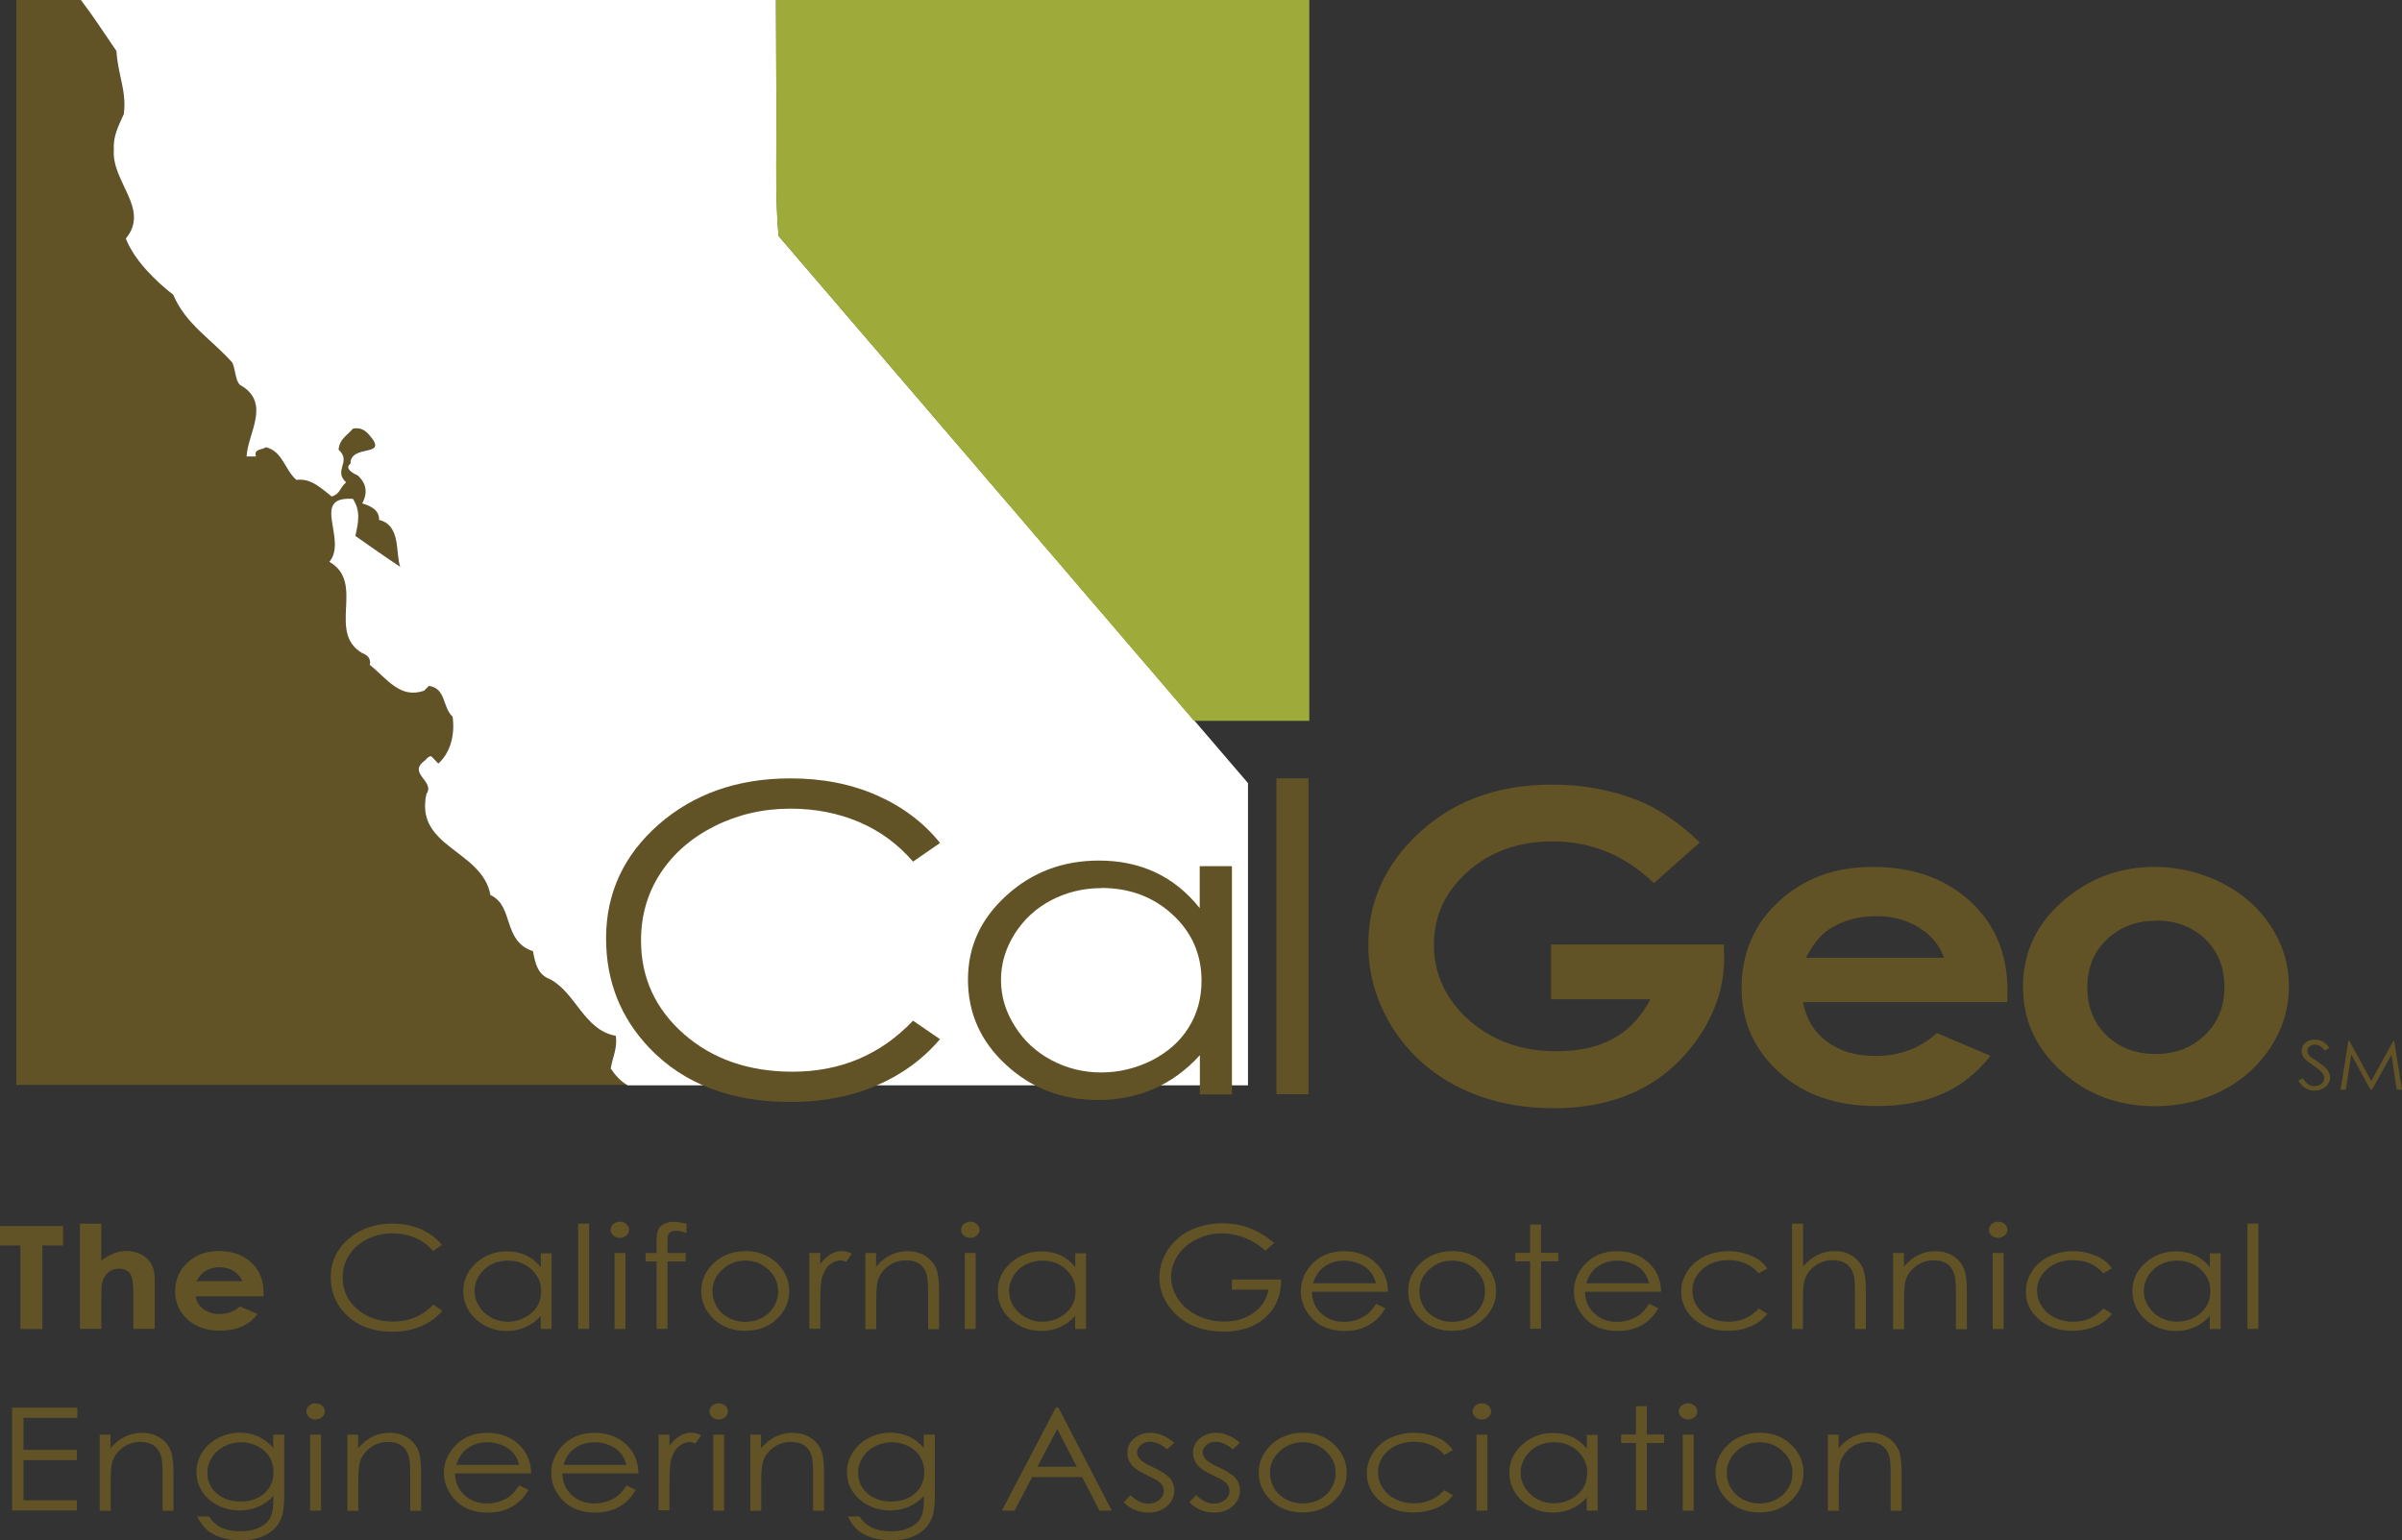 <?xml version="1.0" encoding="UTF-8"?>
<svg id="Layer_1" data-name="Layer 1" xmlns="http://www.w3.org/2000/svg" viewBox="0 0 158.69 101.77">
  <rect x="0" y="0" width="158.69" height="101.77" fill="#333333" stroke="none"/>
  <defs>
    <style>
      .cls-1 {
        fill: #9eaa39;
      }

      .cls-2 {
        fill: #625326;
      }

      .cls-3 {
        fill: #fff;
      }
    </style>
  </defs>
  <g>
    <path class="cls-2" d="M40.34,70.59c.1-.71.45-1.35.33-2.16-2.12-.39-2.64-2.84-4.36-3.75-.82-.29-.98-1.13-1.11-1.84-2.02-.67-1.24-3-2.81-3.71-.55-3-5.01-3.13-4.23-6.68.59-.84-1.23-1.32-.16-2.17.16-.09.26-.35.49-.32l.46.48c.79-.71,1.11-1.87.94-3.1-.68-.61-.42-1.87-1.56-2.03l-.33.32c-1.59.55-2.44-.8-3.58-1.71.1-.39-.16-.68-.49-.77-2.38-1.39.23-4.65-2.18-6.04,1.24-1.48-1.3-4.36,1.56-4.16.52.8.36,1.55.16,2.45.98.68,2.08,1.46,2.96,2.04-.33-.9.07-2.74-1.4-3.1.04-.68-.58-.93-1.11-1.09.36-.68.3-1.29-.29-1.84-.23-.1-.94-.46-.49-.78,0-1.36,2.57-.39,1.27-1.87-.29-.35-.62-.54-1.1-.45-.45.52-.88.68-.95,1.39.88.81-.39,1.35.5,2.16-.46.38-.36.74-.95.94-.71-.55-1.37-1.23-2.34-1.1-.78-.68-.91-1.9-2.02-2.16-.23.19-.81.1-.65.61h-.62c.07-1.48,1.6-3.45-.3-4.65-.45-.16-.42-1.03-.64-1.55-1.41-1.58-3.07-2.52-3.91-4.49-1.18-.9-2.58-2.29-3.13-3.71,1.63-1.97-.97-3.74-.79-5.91-.06-.87.33-1.58.66-2.32.19-1.55-.39-2.55-.49-4.16-.87-1.27-1.57-2.36-2.35-3.37H1.08v71.69h40.38c-.44-.25-.83-.67-1.12-1.11Z"/>
    <path class="cls-3" d="M82.44,51.73L51.45,15.6c-.29-2.74-.09-6.81-.16-10.23l-.02-5.37H5.34c.78,1.01,1.48,2.1,2.35,3.37.1,1.61.68,2.61.49,4.16-.33.75-.72,1.45-.66,2.32-.19,2.16,2.42,3.94.79,5.91.55,1.42,1.96,2.81,3.13,3.71.84,1.97,2.5,2.91,3.91,4.49.23.52.19,1.39.64,1.55,1.89,1.19.36,3.16.3,4.65h.62c-.16-.52.42-.42.65-.61,1.11.26,1.24,1.48,2.02,2.16.97-.13,1.63.55,2.34,1.1.59-.2.49-.55.95-.94-.88-.81.39-1.35-.5-2.16.07-.71.5-.87.95-1.39.49-.09.81.1,1.1.45,1.3,1.49-1.27.52-1.27,1.87-.45.32.26.68.49.78.59.55.65,1.16.29,1.84.52.16,1.14.42,1.11,1.09,1.47.36,1.07,2.2,1.4,3.1-.88-.58-1.99-1.36-2.96-2.04.2-.9.36-1.64-.16-2.45-2.87-.2-.33,2.68-1.56,4.16,2.41,1.39-.2,4.65,2.18,6.04.33.1.59.39.49.77,1.14.91,1.99,2.26,3.58,1.71l.33-.32c1.14.16.88,1.42,1.56,2.03.17,1.23-.16,2.39-.94,3.1l-.46-.48c-.23-.03-.32.22-.49.32-1.07.84.75,1.33.16,2.17-.78,3.55,3.68,3.68,4.23,6.68,1.57.71.78,3.04,2.81,3.71.13.71.29,1.55,1.11,1.84,1.73.9,2.24,3.36,4.36,3.75.13.8-.23,1.45-.33,2.16.28.43.67.86,1.12,1.11h40.98v-19.96Z"/>
  </g>
  <path class="cls-1" d="M86.51,0h-35.25l.02,5.37c.07,3.42-.13,7.49.16,10.23l27.44,32.03h7.62V0Z"/>
  <g>
    <path class="cls-2" d="M0,81.01h4.17v1.28h-1.37v5.52h-1.45v-5.52H0v-1.28Z"/>
    <path class="cls-2" d="M5.28,80.85h1.41v2.45c.27-.21.54-.37.82-.48.27-.11.55-.16.84-.16.55,0,1.01.17,1.39.52.32.3.48.74.48,1.31v3.31h-1.41v-2.19c0-.58-.03-.97-.09-1.18-.06-.21-.16-.36-.31-.46-.15-.1-.33-.15-.54-.15-.28,0-.52.08-.71.25-.2.17-.34.4-.41.69-.04.15-.06.49-.06,1.03v2.01h-1.41v-6.95Z"/>
    <path class="cls-2" d="M17.4,85.65h-4.48c.06.36.24.64.52.85.28.21.64.32,1.07.32.52,0,.96-.16,1.34-.5l1.17.5c-.29.38-.64.65-1.05.83-.41.18-.89.27-1.45.27-.87,0-1.58-.25-2.13-.74-.55-.5-.82-1.12-.82-1.86s.27-1.4.82-1.9c.55-.51,1.23-.76,2.06-.76.88,0,1.59.25,2.14.75.55.5.82,1.17.82,1.99v.24ZM16,84.66c-.09-.27-.27-.49-.54-.67-.27-.17-.58-.26-.94-.26-.39,0-.73.1-1.02.29-.18.12-.35.33-.51.63h3.02Z"/>
    <path class="cls-2" d="M29.2,82.25l-.59.41c-.33-.38-.72-.68-1.18-.87-.46-.2-.96-.3-1.51-.3-.6,0-1.16.13-1.67.39s-.91.61-1.19,1.05c-.28.44-.42.93-.42,1.48,0,.83.31,1.52.95,2.08.63.55,1.43.83,2.39.83,1.06,0,1.94-.38,2.65-1.12l.59.41c-.38.44-.84.78-1.41,1.02-.56.24-1.19.36-1.88.36-1.32,0-2.36-.4-3.12-1.19-.64-.67-.96-1.48-.96-2.42,0-1,.39-1.83,1.16-2.51.77-.68,1.74-1.02,2.9-1.02.7,0,1.34.12,1.9.37.57.25,1.03.6,1.39,1.04Z"/>
    <path class="cls-2" d="M36.44,82.79v5.02h-.72v-.86c-.3.33-.64.58-1.01.74-.37.17-.78.25-1.23.25-.79,0-1.47-.26-2.03-.77-.56-.51-.84-1.14-.84-1.87s.28-1.34.85-1.85c.56-.51,1.24-.77,2.04-.77.46,0,.87.09,1.25.26.37.17.7.44.98.79v-.92h.72ZM33.55,83.29c-.4,0-.77.09-1.1.26-.34.18-.6.42-.8.74-.2.32-.3.66-.3,1.01s.1.69.3,1.01c.2.32.47.57.81.75s.7.27,1.09.27.76-.09,1.11-.27c.35-.18.62-.42.81-.72.19-.3.28-.64.28-1.02,0-.58-.21-1.06-.64-1.45-.42-.39-.95-.58-1.56-.58Z"/>
    <path class="cls-2" d="M38.2,80.85h.72v6.95h-.72v-6.95Z"/>
    <path class="cls-2" d="M40.95,80.72c.17,0,.31.05.43.16.12.1.18.23.18.38s-.06.27-.18.37c-.12.1-.26.16-.43.16s-.31-.05-.43-.16c-.12-.1-.18-.23-.18-.37s.06-.27.18-.38c.12-.1.26-.16.43-.16ZM40.6,82.79h.72v5.02h-.72v-5.02Z"/>
    <path class="cls-2" d="M45.35,80.85v.62c-.27-.1-.49-.15-.68-.15-.14,0-.26.03-.35.08-.09.05-.15.11-.18.18-.02.07-.04.24-.04.53v.68s1.2,0,1.2,0v.56h-1.2v4.45h-.72v-4.45h-.73v-.56h.73v-.78c0-.36.04-.62.11-.77.07-.15.2-.28.38-.37.18-.09.39-.14.64-.14.23,0,.51.04.84.13Z"/>
    <path class="cls-2" d="M49.24,82.66c.86,0,1.57.28,2.13.84.51.51.77,1.11.77,1.81s-.27,1.31-.81,1.83c-.54.52-1.24.79-2.09.79s-1.55-.26-2.1-.79c-.54-.52-.81-1.13-.81-1.83s.26-1.29.77-1.8c.56-.56,1.28-.84,2.14-.84ZM49.24,83.29c-.59,0-1.1.2-1.53.6-.43.4-.64.88-.64,1.44,0,.36.1.7.29,1.02.19.32.46.56.79.73.33.17.69.26,1.09.26s.76-.09,1.09-.26c.33-.17.59-.41.79-.73.19-.31.29-.65.29-1.02,0-.57-.21-1.05-.64-1.44-.43-.4-.94-.6-1.53-.6Z"/>
    <path class="cls-2" d="M53.47,82.79h.72v.73c.22-.29.45-.5.69-.65.24-.14.5-.21.76-.21.2,0,.41.06.64.17l-.37.54c-.15-.06-.28-.09-.38-.09-.24,0-.47.09-.7.26-.22.18-.39.45-.51.82-.09.29-.13.86-.13,1.73v1.7h-.72v-5.02Z"/>
    <path class="cls-2" d="M57.16,82.79h.72v.9c.29-.34.61-.6.96-.77.35-.17.73-.25,1.14-.25s.79.1,1.11.29c.32.19.56.45.72.77.15.32.23.82.23,1.51v2.58h-.72v-2.39c0-.58-.03-.96-.08-1.16-.08-.33-.25-.58-.48-.75-.24-.17-.54-.25-.92-.25-.43,0-.82.13-1.17.39-.34.26-.57.58-.68.96-.07.25-.1.7-.1,1.36v1.84h-.72v-5.02Z"/>
    <path class="cls-2" d="M64.1,80.72c.17,0,.31.05.43.16.12.1.18.23.18.38s-.06.27-.18.37c-.12.1-.26.16-.43.16s-.31-.05-.43-.16c-.12-.1-.18-.23-.18-.37s.06-.27.18-.38c.12-.1.26-.16.43-.16ZM63.74,82.79h.72v5.02h-.72v-5.02Z"/>
    <path class="cls-2" d="M71.75,82.79v5.02h-.72v-.86c-.3.33-.64.58-1.01.74-.37.17-.79.25-1.23.25-.79,0-1.47-.26-2.03-.77-.56-.51-.84-1.14-.84-1.87s.28-1.34.85-1.85c.56-.51,1.24-.77,2.04-.77.46,0,.87.09,1.25.26.37.17.7.44.98.79v-.92h.72ZM68.86,83.29c-.4,0-.77.09-1.1.26-.34.18-.6.42-.8.74-.2.32-.3.66-.3,1.01s.1.69.3,1.01c.2.32.47.57.81.75.34.18.7.27,1.09.27s.76-.09,1.11-.27c.35-.18.62-.42.81-.72.19-.3.28-.64.28-1.02,0-.58-.21-1.06-.64-1.45-.42-.39-.95-.58-1.56-.58Z"/>
    <path class="cls-2" d="M84.18,82.13l-.58.5c-.42-.37-.88-.66-1.38-.85-.5-.19-.99-.29-1.47-.29-.59,0-1.16.13-1.69.39-.54.26-.95.62-1.25,1.07-.29.45-.44.92-.44,1.42s.15,1,.46,1.46c.31.46.73.82,1.27,1.09.54.26,1.13.4,1.77.4.78,0,1.44-.2,1.97-.59s.86-.9.96-1.52h-2.41v-.67h3.25c0,1.05-.35,1.89-1.04,2.51-.69.62-1.6.93-2.75.93-1.4,0-2.5-.43-3.31-1.29-.63-.66-.94-1.42-.94-2.29,0-.64.18-1.24.54-1.8.36-.55.85-.99,1.48-1.3.63-.31,1.33-.47,2.12-.47.64,0,1.24.1,1.8.31.56.21,1.11.54,1.65.99Z"/>
    <path class="cls-2" d="M90.92,86.15l.6.29c-.2.35-.43.63-.69.84-.26.21-.55.38-.88.49s-.69.17-1.1.17c-.91,0-1.62-.27-2.14-.8-.51-.54-.77-1.14-.77-1.82,0-.63.22-1.2.65-1.7.55-.63,1.29-.95,2.21-.95s1.71.32,2.28.97c.4.46.61,1.03.62,1.71h-5.03c.01.58.22,1.06.62,1.43.4.37.9.56,1.49.56.28,0,.56-.04.83-.13.27-.09.5-.21.69-.35s.39-.38.61-.71ZM90.91,84.79c-.1-.34-.24-.61-.42-.82-.18-.2-.43-.37-.73-.49-.3-.12-.62-.19-.95-.19-.55,0-1.02.16-1.41.47-.29.23-.51.57-.65,1.03h4.16Z"/>
    <path class="cls-2" d="M95.94,82.66c.86,0,1.57.28,2.13.84.51.51.77,1.11.77,1.81s-.27,1.31-.81,1.83c-.54.52-1.24.79-2.09.79s-1.55-.26-2.1-.79c-.54-.52-.81-1.13-.81-1.83s.26-1.29.77-1.8c.56-.56,1.28-.84,2.14-.84ZM95.94,83.29c-.59,0-1.11.2-1.53.6-.43.4-.64.88-.64,1.44,0,.36.1.7.29,1.02.19.32.46.56.79.73.33.17.69.26,1.09.26s.76-.09,1.09-.26c.33-.17.59-.41.79-.73.19-.31.29-.65.29-1.02,0-.57-.21-1.05-.64-1.44-.43-.4-.94-.6-1.53-.6Z"/>
    <path class="cls-2" d="M101.09,80.91h.72v1.87h1.14v.56h-1.14v4.45h-.72v-4.45h-.98v-.56h.98v-1.87Z"/>
    <path class="cls-2" d="M108.96,86.15l.6.29c-.2.35-.43.63-.69.84-.26.21-.55.38-.88.49-.33.11-.69.17-1.1.17-.91,0-1.62-.27-2.14-.8-.51-.54-.77-1.14-.77-1.82,0-.63.22-1.2.65-1.7.55-.63,1.29-.95,2.21-.95s1.71.32,2.28.97c.4.46.61,1.03.62,1.71h-5.03c.01.58.22,1.06.62,1.43.4.37.9.56,1.49.56.28,0,.56-.04.83-.13.27-.09.5-.21.69-.35.19-.15.39-.38.61-.71ZM108.96,84.79c-.1-.34-.24-.61-.42-.82s-.43-.37-.73-.49c-.3-.12-.62-.19-.95-.19-.55,0-1.02.16-1.41.47-.29.23-.51.57-.65,1.03h4.16Z"/>
    <path class="cls-2" d="M116.76,83.81l-.57.32c-.49-.58-1.16-.87-2.02-.87-.68,0-1.25.2-1.69.59-.45.39-.67.87-.67,1.43,0,.37.1.71.31,1.03.21.32.49.57.85.75.36.18.76.27,1.21.27.82,0,1.49-.29,2.01-.87l.57.34c-.27.36-.63.64-1.08.83-.45.2-.96.3-1.54.3-.88,0-1.62-.25-2.2-.75-.58-.5-.87-1.12-.87-1.84,0-.48.14-.93.41-1.35.27-.42.65-.74,1.12-.97.48-.23,1.01-.35,1.6-.35.37,0,.73.05,1.07.15.34.1.64.23.88.39.24.16.44.36.61.61Z"/>
    <path class="cls-2" d="M118.4,80.85h.72v2.84c.29-.34.61-.6.96-.77.35-.17.73-.26,1.13-.26s.79.1,1.11.29c.32.19.56.45.72.77.15.32.23.82.23,1.51v2.58h-.72v-2.39c0-.58-.03-.96-.08-1.16-.09-.33-.25-.58-.49-.75-.24-.17-.54-.25-.92-.25-.43,0-.82.13-1.17.39-.34.26-.57.58-.68.96-.07.25-.1.7-.1,1.36v1.84h-.72v-6.95Z"/>
    <path class="cls-2" d="M125.06,82.79h.72v.9c.29-.34.61-.6.96-.77.35-.17.73-.25,1.14-.25s.79.1,1.11.29c.32.19.56.45.72.77.15.32.23.82.23,1.51v2.58h-.72v-2.39c0-.58-.03-.96-.08-1.16-.09-.33-.25-.58-.48-.75-.24-.17-.54-.25-.92-.25-.43,0-.82.13-1.17.39-.34.26-.57.58-.68.96-.07.25-.1.7-.1,1.36v1.84h-.72v-5.02Z"/>
    <path class="cls-2" d="M132.01,80.72c.17,0,.31.05.43.16.12.1.18.23.18.38s-.06.27-.18.37c-.12.1-.26.16-.43.16s-.31-.05-.43-.16c-.12-.1-.18-.23-.18-.37s.06-.27.18-.38c.12-.1.26-.16.43-.16ZM131.65,82.79h.72v5.02h-.72v-5.02Z"/>
    <path class="cls-2" d="M139.52,83.81l-.57.32c-.49-.58-1.16-.87-2.01-.87-.68,0-1.25.2-1.69.59-.45.39-.67.87-.67,1.43,0,.37.1.71.31,1.03.21.32.49.57.85.75.36.18.77.27,1.21.27.82,0,1.49-.29,2.01-.87l.57.34c-.27.36-.63.64-1.08.83s-.96.3-1.54.3c-.88,0-1.62-.25-2.2-.75-.58-.5-.87-1.12-.87-1.84,0-.48.14-.93.41-1.35.27-.42.65-.74,1.12-.97.48-.23,1.01-.35,1.6-.35.37,0,.73.05,1.07.15.34.1.64.23.88.39.24.16.44.36.61.61Z"/>
    <path class="cls-2" d="M146.71,82.79v5.02h-.72v-.86c-.3.33-.64.58-1.01.74-.37.17-.79.25-1.23.25-.79,0-1.47-.26-2.03-.77-.56-.51-.84-1.14-.84-1.87s.28-1.34.85-1.85c.56-.51,1.24-.77,2.04-.77.46,0,.87.09,1.25.26.37.17.7.44.98.79v-.92h.72ZM143.83,83.29c-.4,0-.77.09-1.1.26-.34.18-.6.42-.8.74-.2.32-.3.66-.3,1.01s.1.69.3,1.01c.2.32.47.57.81.75.34.18.7.27,1.09.27s.76-.09,1.11-.27c.35-.18.62-.42.81-.72.19-.3.28-.64.28-1.02,0-.58-.21-1.06-.64-1.45-.42-.39-.95-.58-1.56-.58Z"/>
    <path class="cls-2" d="M148.48,80.85h.72v6.95h-.72v-6.95Z"/>
  </g>
  <g>
    <path class="cls-2" d="M.8,93.01h4.31v.67H1.55v2.12h3.53v.67H1.55v2.66h3.53v.67H.8v-6.8Z"/>
    <path class="cls-2" d="M6.58,94.79h.72v.9c.29-.34.61-.6.96-.77.35-.17.73-.25,1.14-.25s.79.1,1.11.29c.32.19.56.45.72.77.15.32.23.82.23,1.51v2.58h-.72v-2.39c0-.58-.03-.96-.08-1.16-.09-.33-.25-.58-.48-.75-.24-.17-.54-.25-.92-.25-.43,0-.82.13-1.17.39-.34.26-.57.58-.68.96-.07.25-.1.7-.1,1.36v1.84h-.72v-5.02Z"/>
    <path class="cls-2" d="M18.06,94.79h.72v4c0,.7-.07,1.22-.21,1.54-.19.46-.52.82-.98,1.07-.47.25-1.02.37-1.68.37-.48,0-.91-.06-1.29-.18-.38-.12-.69-.29-.93-.49-.24-.21-.46-.51-.66-.9h.78c.21.33.49.58.82.74.34.16.75.24,1.25.24s.9-.08,1.24-.25c.34-.16.58-.37.72-.62.14-.25.22-.65.22-1.21v-.26c-.27.31-.6.54-.99.71-.39.17-.8.25-1.24.25-.51,0-.99-.11-1.44-.34-.45-.23-.8-.54-1.04-.92-.25-.39-.37-.81-.37-1.28s.13-.9.38-1.3c.26-.4.61-.72,1.06-.95.45-.23.93-.35,1.43-.35.42,0,.8.08,1.16.23.36.15.71.41,1.04.77v-.87ZM15.95,95.29c-.4,0-.78.09-1.13.27-.35.18-.62.42-.82.73-.2.31-.3.65-.3,1.01,0,.55.2,1.01.61,1.37.41.36.94.54,1.58.54s1.18-.18,1.58-.54c.4-.36.6-.83.6-1.41,0-.38-.09-.72-.28-1.01-.18-.3-.44-.53-.78-.7-.34-.17-.7-.26-1.08-.26Z"/>
    <path class="cls-2" d="M20.85,92.72c.17,0,.31.05.43.16.12.1.18.23.18.38s-.06.27-.18.37c-.12.1-.26.16-.43.16s-.31-.05-.43-.16c-.12-.1-.18-.23-.18-.37s.06-.27.18-.38c.12-.1.26-.16.43-.16ZM20.49,94.79h.72v5.02h-.72v-5.02Z"/>
    <path class="cls-2" d="M22.94,94.79h.72v.9c.29-.34.61-.6.96-.77.35-.17.73-.25,1.14-.25s.79.1,1.11.29c.32.19.56.45.72.77.15.32.23.82.23,1.51v2.58h-.72v-2.39c0-.58-.03-.96-.08-1.16-.09-.33-.25-.58-.48-.75-.24-.17-.54-.25-.92-.25-.43,0-.82.13-1.17.39-.34.26-.57.58-.68.96-.07.25-.1.7-.1,1.36v1.84h-.72v-5.02Z"/>
    <path class="cls-2" d="M34.31,98.15l.6.29c-.2.35-.43.63-.69.84-.26.21-.55.38-.88.49s-.69.17-1.1.17c-.91,0-1.62-.27-2.14-.8-.51-.54-.77-1.14-.77-1.82,0-.63.22-1.2.65-1.7.55-.63,1.29-.95,2.21-.95s1.71.32,2.28.97c.4.46.61,1.03.62,1.71h-5.03c.01.58.22,1.06.62,1.43.4.37.9.56,1.49.56.28,0,.56-.04.83-.13.27-.09.5-.21.69-.35.19-.15.39-.38.61-.71ZM34.31,96.79c-.1-.34-.24-.61-.42-.82-.18-.2-.43-.37-.73-.49-.3-.12-.62-.19-.95-.19-.55,0-1.02.16-1.41.47-.29.23-.51.57-.65,1.03h4.16Z"/>
    <path class="cls-2" d="M41.4,98.15l.6.29c-.2.35-.43.63-.69.84-.26.21-.55.38-.88.49s-.69.17-1.1.17c-.91,0-1.62-.27-2.14-.8-.51-.54-.77-1.14-.77-1.82,0-.63.22-1.2.65-1.7.55-.63,1.29-.95,2.21-.95s1.71.32,2.28.97c.4.46.61,1.03.62,1.71h-5.03c.01.58.22,1.06.62,1.43.4.37.9.56,1.49.56.28,0,.56-.04.83-.13.27-.09.5-.21.69-.35.19-.15.39-.38.61-.71ZM41.39,96.79c-.1-.34-.24-.61-.42-.82-.18-.2-.43-.37-.73-.49-.3-.12-.62-.19-.95-.19-.55,0-1.02.16-1.41.47-.29.23-.51.57-.65,1.03h4.16Z"/>
    <path class="cls-2" d="M43.51,94.79h.72v.73c.22-.29.45-.5.69-.65.24-.14.5-.21.76-.21.2,0,.41.06.64.17l-.37.54c-.15-.06-.28-.09-.38-.09-.24,0-.47.09-.7.26-.22.18-.39.45-.51.82-.09.29-.13.86-.13,1.73v1.7h-.72v-5.02Z"/>
    <path class="cls-2" d="M47.48,92.72c.17,0,.31.05.43.16.12.1.18.23.18.38s-.06.27-.18.37c-.12.1-.26.16-.43.16s-.31-.05-.43-.16c-.12-.1-.18-.23-.18-.37s.06-.27.18-.38c.12-.1.26-.16.43-.16ZM47.12,94.79h.72v5.02h-.72v-5.02Z"/>
    <path class="cls-2" d="M49.56,94.79h.72v.9c.29-.34.61-.6.96-.77.35-.17.73-.25,1.14-.25s.79.1,1.11.29c.32.19.56.45.72.77.15.32.23.82.23,1.51v2.58h-.72v-2.39c0-.58-.03-.96-.08-1.16-.08-.33-.25-.58-.48-.75-.24-.17-.54-.25-.92-.25-.43,0-.82.13-1.17.39-.34.26-.57.58-.68.96-.07.25-.1.7-.1,1.36v1.84h-.72v-5.02Z"/>
    <path class="cls-2" d="M61.04,94.79h.72v4c0,.7-.07,1.22-.21,1.54-.19.46-.52.82-.98,1.07-.47.25-1.03.37-1.68.37-.48,0-.91-.06-1.29-.18-.38-.12-.69-.29-.93-.49-.24-.21-.46-.51-.66-.9h.78c.21.33.49.58.82.74.34.16.75.24,1.25.24s.9-.08,1.24-.25c.34-.16.58-.37.72-.62.14-.25.22-.65.22-1.21v-.26c-.27.31-.6.54-.99.71-.39.17-.8.25-1.24.25-.51,0-.99-.11-1.44-.34-.45-.23-.8-.54-1.04-.92-.25-.39-.37-.81-.37-1.28s.13-.9.38-1.3c.26-.4.61-.72,1.06-.95.45-.23.93-.35,1.43-.35.42,0,.8.08,1.16.23.36.15.71.41,1.04.77v-.87ZM58.93,95.29c-.4,0-.78.09-1.13.27-.35.18-.62.42-.81.73-.2.31-.3.65-.3,1.01,0,.55.2,1.01.61,1.37.41.36.94.54,1.58.54s1.18-.18,1.58-.54c.4-.36.6-.83.6-1.41,0-.38-.09-.72-.27-1.01-.18-.3-.44-.53-.78-.7-.34-.17-.7-.26-1.08-.26Z"/>
    <path class="cls-2" d="M69.93,93.01l3.52,6.8h-.81l-1.15-2.22h-3.3l-1.16,2.22h-.84l3.56-6.8h.19ZM69.84,94.43l-1.3,2.48h2.6l-1.29-2.48Z"/>
    <path class="cls-2" d="M77.57,95.33l-.46.43c-.39-.33-.77-.5-1.14-.5-.24,0-.44.07-.6.21-.17.14-.25.3-.25.49,0,.16.07.32.21.47.14.15.43.33.87.53.54.25.9.49,1.1.72.19.23.28.5.28.79,0,.41-.16.76-.48,1.04-.32.29-.73.43-1.21.43-.32,0-.63-.06-.92-.18-.29-.12-.54-.29-.73-.51l.45-.46c.37.37.76.56,1.17.56.29,0,.53-.08.73-.25.2-.17.3-.36.3-.59,0-.19-.07-.35-.2-.5-.13-.14-.44-.32-.91-.54-.5-.23-.85-.46-1.03-.69-.18-.23-.27-.49-.27-.78,0-.38.14-.7.44-.95.29-.25.66-.38,1.1-.38.52,0,1.03.22,1.56.66Z"/>
    <path class="cls-2" d="M81.91,95.33l-.46.43c-.39-.33-.77-.5-1.14-.5-.24,0-.44.07-.6.21-.17.14-.25.3-.25.49,0,.16.07.32.21.47.14.15.43.33.87.53.54.25.9.49,1.1.72.19.23.28.5.28.79,0,.41-.16.76-.48,1.04-.32.29-.73.43-1.21.43-.32,0-.63-.06-.92-.18-.29-.12-.54-.29-.73-.51l.45-.46c.37.37.76.56,1.17.56.29,0,.53-.08.73-.25.2-.17.3-.36.3-.59,0-.19-.07-.35-.2-.5-.13-.14-.44-.32-.91-.54-.5-.23-.85-.46-1.03-.69-.18-.23-.27-.49-.27-.78,0-.38.14-.7.44-.95.29-.25.66-.38,1.1-.38.52,0,1.03.22,1.56.66Z"/>
    <path class="cls-2" d="M86.07,94.66c.86,0,1.57.28,2.13.84.51.51.77,1.11.77,1.81s-.27,1.31-.81,1.83c-.54.52-1.24.79-2.09.79s-1.55-.26-2.1-.79c-.54-.52-.81-1.13-.81-1.83s.26-1.29.77-1.8c.56-.56,1.28-.84,2.14-.84ZM86.07,95.29c-.59,0-1.1.2-1.53.6-.43.4-.64.88-.64,1.44,0,.36.1.7.29,1.02.19.32.46.56.79.73.33.17.69.26,1.09.26s.76-.09,1.09-.26c.33-.17.59-.41.79-.73.19-.31.29-.65.29-1.02,0-.57-.21-1.05-.64-1.44-.43-.4-.94-.6-1.53-.6Z"/>
    <path class="cls-2" d="M95.99,95.81l-.57.32c-.49-.58-1.16-.87-2.01-.87-.68,0-1.25.2-1.7.59-.45.39-.67.87-.67,1.43,0,.37.1.71.31,1.03.21.32.49.57.85.75.36.18.76.27,1.21.27.82,0,1.49-.29,2.01-.87l.57.34c-.27.36-.63.64-1.08.83-.45.2-.96.3-1.54.3-.88,0-1.62-.25-2.2-.75-.58-.5-.87-1.12-.87-1.84,0-.48.14-.93.41-1.35.27-.42.65-.74,1.12-.97.48-.23,1.01-.35,1.6-.35.37,0,.73.05,1.07.15.34.1.64.23.88.39.24.16.44.36.61.61Z"/>
    <path class="cls-2" d="M97.9,92.72c.17,0,.31.05.43.16.12.1.18.23.18.38s-.06.27-.18.37c-.12.1-.26.16-.43.16s-.31-.05-.43-.16c-.12-.1-.18-.23-.18-.37s.06-.27.18-.38c.12-.1.26-.16.43-.16ZM97.55,94.79h.72v5.02h-.72v-5.02Z"/>
    <path class="cls-2" d="M105.55,94.79v5.02h-.72v-.86c-.3.33-.64.58-1.01.74-.37.17-.79.25-1.23.25-.79,0-1.47-.26-2.03-.77-.56-.51-.84-1.14-.84-1.87s.28-1.34.85-1.85c.56-.51,1.24-.77,2.04-.77.46,0,.87.09,1.25.26.37.17.7.44.98.79v-.92h.72ZM102.66,95.29c-.4,0-.77.09-1.1.26-.34.18-.6.42-.8.74-.2.32-.3.66-.3,1.01s.1.69.3,1.01c.2.32.47.57.81.75.34.18.7.27,1.09.27s.76-.09,1.11-.27c.35-.18.62-.42.81-.72.19-.3.28-.64.28-1.02,0-.58-.21-1.06-.64-1.45-.42-.39-.95-.58-1.56-.58Z"/>
    <path class="cls-2" d="M108.08,92.91h.72v1.87h1.14v.56h-1.14v4.45h-.72v-4.45h-.98v-.56h.98v-1.87Z"/>
    <path class="cls-2" d="M111.52,92.72c.17,0,.31.05.43.16.12.1.18.23.18.38s-.06.27-.18.37c-.12.1-.26.16-.43.16s-.31-.05-.43-.16c-.12-.1-.18-.23-.18-.37s.06-.27.18-.38c.12-.1.26-.16.43-.16ZM111.17,94.79h.72v5.02h-.72v-5.02Z"/>
    <path class="cls-2" d="M116.25,94.66c.86,0,1.57.28,2.13.84.51.51.77,1.11.77,1.81s-.27,1.31-.81,1.83c-.54.52-1.24.79-2.09.79s-1.55-.26-2.1-.79c-.54-.52-.81-1.13-.81-1.83s.26-1.29.77-1.8c.56-.56,1.28-.84,2.14-.84ZM116.25,95.29c-.59,0-1.1.2-1.53.6-.43.4-.64.88-.64,1.44,0,.36.1.7.29,1.02.2.32.46.56.79.73.33.17.7.26,1.09.26s.76-.09,1.09-.26c.33-.17.59-.41.79-.73.2-.31.29-.65.29-1.02,0-.57-.21-1.05-.64-1.44-.43-.4-.94-.6-1.53-.6Z"/>
    <path class="cls-2" d="M120.75,94.79h.72v.9c.29-.34.61-.6.96-.77.35-.17.73-.25,1.14-.25s.79.1,1.11.29c.32.19.56.45.72.77.15.32.23.82.23,1.51v2.58h-.72v-2.39c0-.58-.03-.96-.08-1.16-.08-.33-.25-.58-.48-.75-.24-.17-.54-.25-.92-.25-.43,0-.82.13-1.17.39-.34.26-.57.58-.68.96-.07.25-.1.7-.1,1.36v1.84h-.72v-5.02Z"/>
  </g>
  <g>
    <path class="cls-2" d="M151.84,71.4l.3-.16c.22.35.46.53.75.53.12,0,.23-.03.34-.08.11-.05.19-.12.24-.2.06-.08.08-.17.08-.27,0-.11-.04-.21-.12-.32-.11-.14-.32-.32-.62-.52-.3-.2-.49-.35-.56-.44-.13-.15-.19-.32-.19-.5,0-.14.04-.27.11-.38.08-.12.18-.21.32-.27.14-.07.29-.1.45-.1.17,0,.33.04.48.11.15.08.3.22.47.42l-.29.2c-.14-.16-.25-.27-.35-.32-.1-.05-.2-.08-.31-.08-.15,0-.26.04-.36.12-.09.08-.14.18-.14.29,0,.07.02.14.05.2.03.07.09.14.18.21.05.04.2.15.46.32.31.21.53.39.64.55s.17.32.17.48c0,.23-.1.44-.3.61-.2.17-.44.26-.72.26-.22,0-.42-.05-.6-.16-.18-.1-.34-.28-.49-.52Z"/>
    <path class="cls-2" d="M154.63,72l.52-3.23h.06l1.45,2.66,1.46-2.66h.05l.52,3.23h-.35l-.35-2.31-1.28,2.31h-.1l-1.27-2.33-.36,2.33h-.35Z"/>
  </g>
  <g>
    <path class="cls-2" d="M62.1,55.7l-1.78,1.23c-.99-1.15-2.17-2.02-3.55-2.61-1.38-.59-2.9-.89-4.55-.89-1.81,0-3.48.39-5.02,1.16-1.54.78-2.73,1.82-3.58,3.13-.85,1.31-1.27,2.78-1.27,4.42,0,2.47.95,4.53,2.84,6.19,1.89,1.65,4.28,2.48,7.17,2.48,3.17,0,5.82-1.12,7.96-3.37l1.78,1.22c-1.12,1.32-2.53,2.35-4.21,3.07-1.68.72-3.56,1.08-5.64,1.08-3.95,0-7.06-1.18-9.34-3.56-1.91-2-2.87-4.42-2.87-7.25,0-2.98,1.16-5.49,3.47-7.52,2.32-2.03,5.22-3.05,8.71-3.05,2.11,0,4.01.37,5.71,1.12,1.7.75,3.09,1.8,4.17,3.14Z"/>
    <path class="cls-2" d="M81.39,57.25v15.06h-2.12v-2.59c-.9.99-1.92,1.73-3.04,2.22-1.12.49-2.35.74-3.69.74-2.37,0-4.39-.77-6.07-2.32-1.68-1.54-2.52-3.42-2.52-5.63s.85-4.02,2.54-5.56c1.69-1.54,3.73-2.31,6.11-2.31,1.37,0,2.62.26,3.73.78,1.11.52,2.09,1.31,2.93,2.36v-2.77h2.12ZM72.77,58.68c-1.2,0-2.3.27-3.32.8-1.01.53-1.82,1.28-2.42,2.23-.6.96-.9,1.97-.9,3.04s.3,2.08.91,3.04c.6.97,1.41,1.72,2.43,2.26,1.02.54,2.11.81,3.28.81s2.29-.27,3.35-.8c1.05-.54,1.87-1.26,2.43-2.17.57-.91.85-1.94.85-3.09,0-1.74-.64-3.2-1.91-4.37-1.27-1.17-2.84-1.76-4.71-1.76Z"/>
    <path class="cls-2" d="M84.33,51.43h2.12v20.87h-2.12v-20.87Z"/>
  </g>
  <g>
    <path class="cls-2" d="M112.3,55.66l-3.03,2.69c-1.92-1.84-4.15-2.76-6.7-2.76-2.22,0-4.09.66-5.59,1.99-1.5,1.33-2.25,2.94-2.25,4.84s.78,3.63,2.33,4.99c1.56,1.37,3.48,2.05,5.76,2.05,1.48,0,2.74-.28,3.75-.83,1.02-.55,1.84-1.42,2.47-2.61h-6.57v-3.62h11.41l.03.86c0,1.78-.51,3.46-1.54,5.05-1.03,1.59-2.35,2.81-3.98,3.65s-3.54,1.26-5.73,1.26c-2.35,0-4.44-.46-6.28-1.38-1.84-.92-3.3-2.23-4.37-3.92-1.07-1.7-1.61-3.53-1.61-5.49,0-2.69.99-5.04,2.97-7.03,2.35-2.37,5.4-3.56,9.16-3.56,1.97,0,3.81.33,5.52.98,1.44.55,2.86,1.5,4.24,2.84Z"/>
    <path class="cls-2" d="M132.6,66.21h-13.48c.19,1.09.71,1.96,1.56,2.6.85.64,1.92.96,3.24.96,1.57,0,2.92-.5,4.04-1.51l3.54,1.5c-.88,1.13-1.94,1.97-3.17,2.51-1.23.54-2.69.81-4.38.81-2.62,0-4.76-.74-6.41-2.23-1.65-1.49-2.48-3.35-2.48-5.59s.82-4.2,2.47-5.71c1.65-1.52,3.71-2.27,6.19-2.27,2.63,0,4.78.75,6.43,2.26,1.65,1.51,2.48,3.49,2.48,5.96l-.02.71ZM128.43,63.28c-.28-.81-.83-1.48-1.64-1.99-.82-.51-1.77-.76-2.85-.76-1.17,0-2.2.29-3.09.86-.56.36-1.07.99-1.54,1.89h9.12Z"/>
    <path class="cls-2" d="M142.33,57.28c1.58,0,3.06.36,4.46,1.06,1.39.71,2.48,1.67,3.26,2.89.78,1.22,1.17,2.53,1.17,3.94s-.39,2.75-1.18,3.98c-.79,1.23-1.86,2.2-3.21,2.9-1.35.69-2.85,1.04-4.48,1.04-2.4,0-4.45-.77-6.15-2.3-1.7-1.53-2.55-3.4-2.55-5.59,0-2.35.96-4.31,2.88-5.87,1.68-1.36,3.62-2.05,5.8-2.05ZM142.42,60.84c-1.29,0-2.37.41-3.23,1.23s-1.29,1.87-1.29,3.15.42,2.39,1.28,3.2c.85.82,1.93,1.22,3.23,1.22s2.39-.41,3.25-1.24c.87-.83,1.3-1.89,1.3-3.19s-.43-2.35-1.28-3.17-1.94-1.22-3.26-1.22Z"/>
  </g>
</svg>